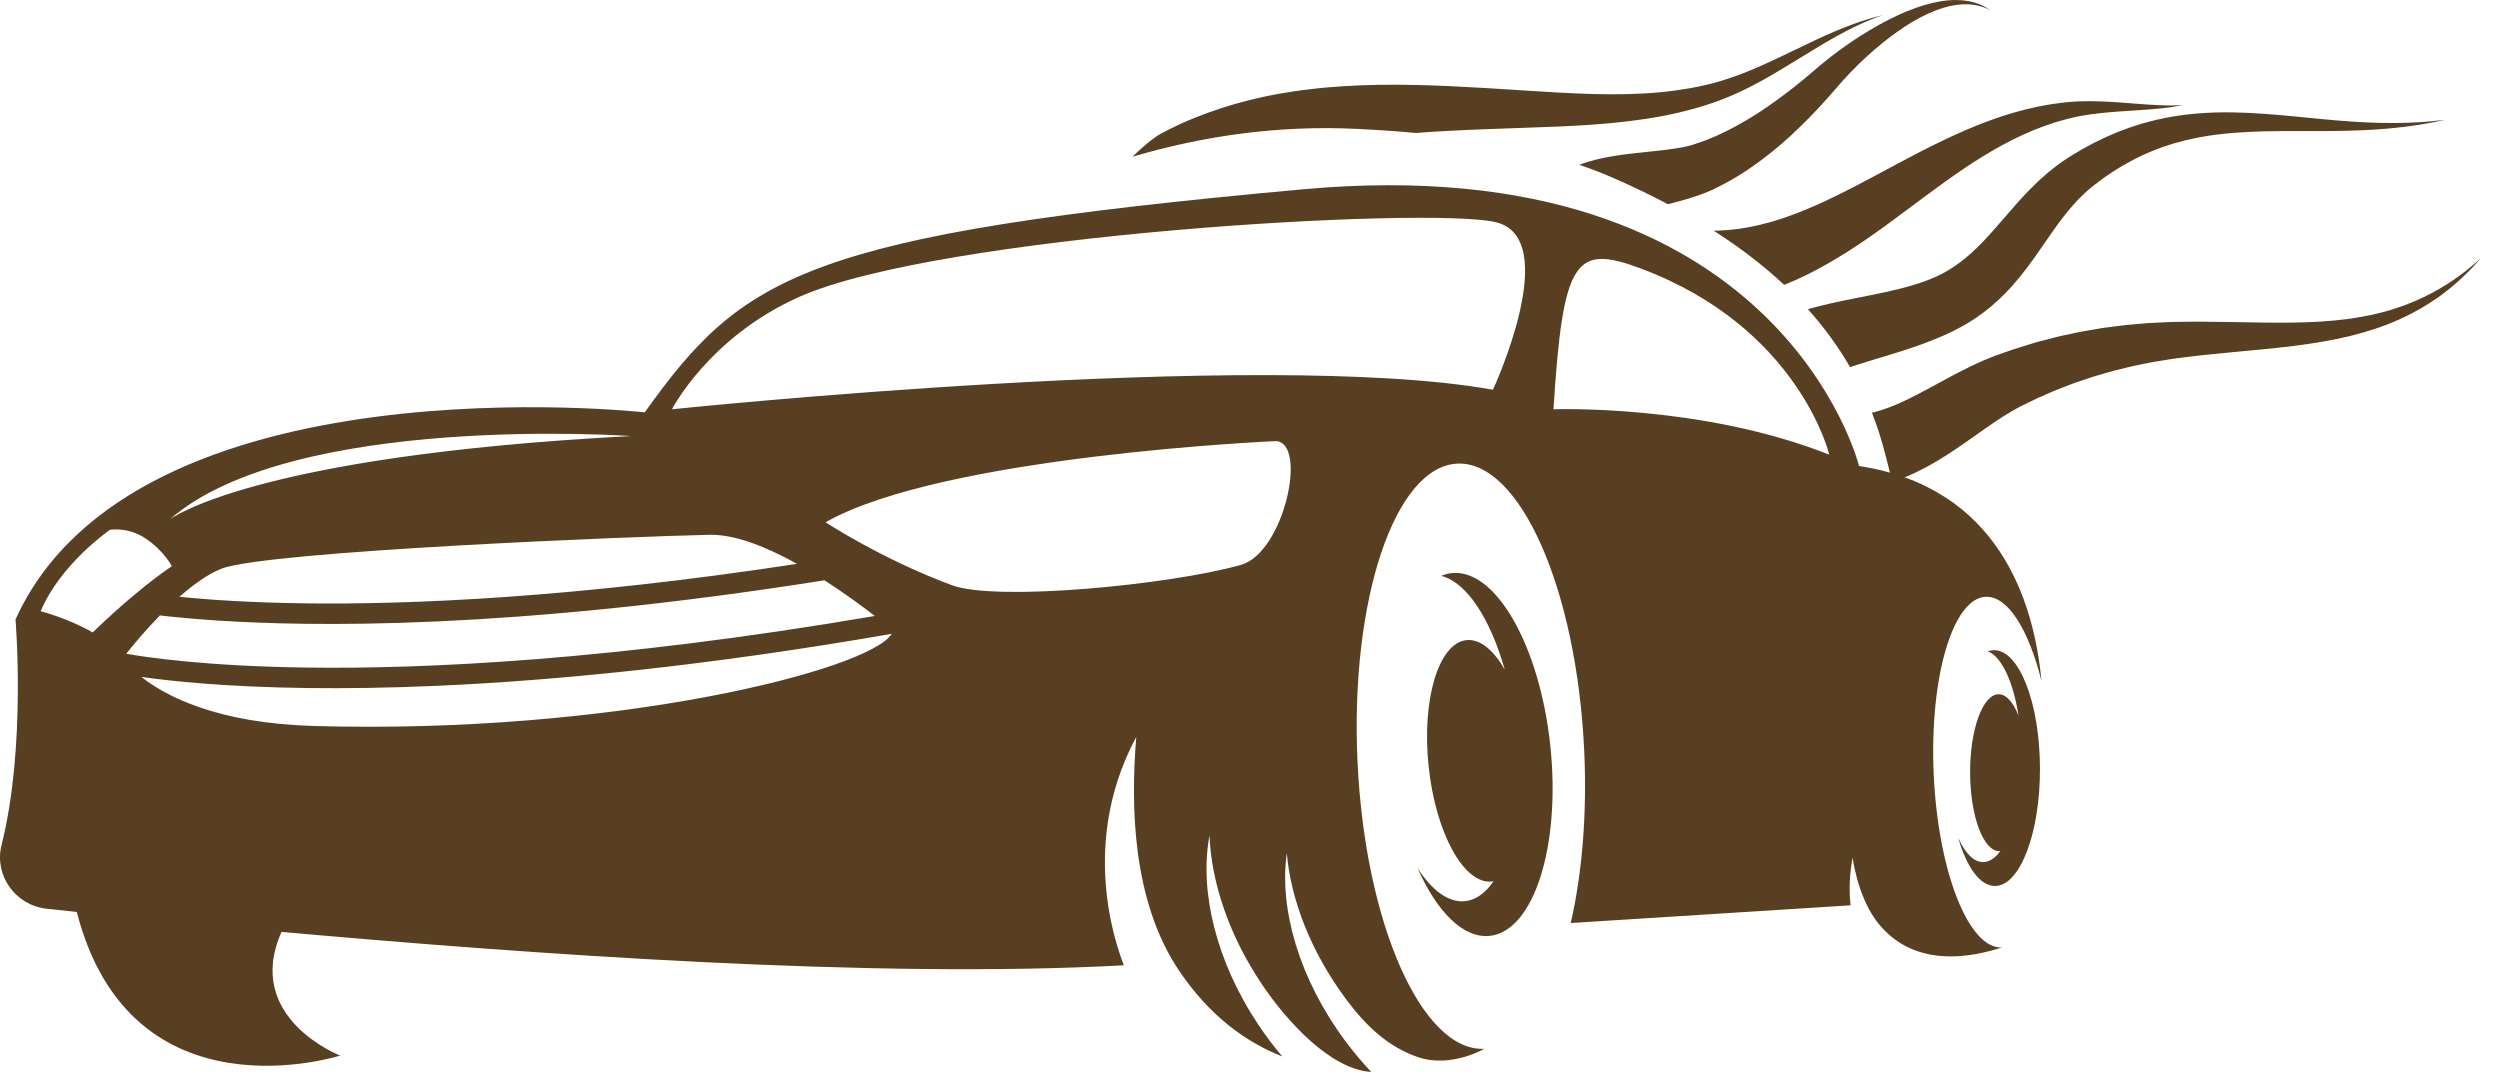 <svg width="85" height="37" viewBox="0 0 85 37" fill="none" xmlns="http://www.w3.org/2000/svg">
<g clip-path="url(#clip0_292_226)">
<path d="M49.362 19.485C49.237 19.498 49.116 19.531 48.999 19.581C49.851 19.781 50.669 21.023 51.161 22.766C50.78 22.102 50.321 21.717 49.863 21.764C48.914 21.861 48.335 23.777 48.572 26.044C48.807 28.31 49.769 30.069 50.718 29.973C50.739 29.971 50.76 29.966 50.781 29.962C50.509 30.36 50.181 30.602 49.812 30.64C49.248 30.698 48.682 30.271 48.197 29.514C48.85 30.997 49.749 31.911 50.647 31.82C52.143 31.667 53.068 28.782 52.713 25.376C52.358 21.969 50.858 19.331 49.363 19.485H49.362Z" fill="#583F22"/>
<path d="M67.798 22.106C67.727 22.106 67.657 22.12 67.588 22.145C68.057 22.328 68.449 23.178 68.629 24.331C68.451 23.88 68.214 23.604 67.954 23.604C67.412 23.606 66.978 24.802 66.984 26.275C66.99 27.749 67.433 28.941 67.975 28.939C67.987 28.939 67.998 28.938 68.01 28.937C67.835 29.175 67.636 29.311 67.426 29.311C67.105 29.313 66.809 29.002 66.578 28.484C66.863 29.48 67.319 30.125 67.831 30.123C68.683 30.12 69.367 28.322 69.359 26.109C69.35 23.895 68.652 22.103 67.799 22.106H67.798Z" fill="#583F22"/>
<path d="M63.207 15.844C63.207 15.844 60.535 4.965 44.324 6.434C27.271 7.979 25.245 9.384 21.921 14.02C21.921 14.02 4.582 12.089 0.527 21.064C0.527 21.064 0.895 25.385 0.053 28.73C-0.207 29.761 0.522 30.782 1.589 30.897C1.901 30.931 2.242 30.968 2.611 31.006C4.453 38.179 11.565 35.889 11.565 35.889C11.565 35.889 8.266 34.61 9.572 31.685C18.067 32.443 29.707 33.285 38.21 32.82C38.176 32.678 36.535 28.952 38.633 25.057C38.444 27.343 38.481 30.602 40.079 32.988C41.109 34.524 42.341 35.426 43.597 35.919C43.321 35.594 43.057 35.247 42.809 34.878C41.335 32.688 40.771 30.275 41.123 28.411C41.187 29.998 41.782 31.797 42.905 33.466C43.741 34.709 45.229 36.36 46.623 36.446C46.314 36.119 46.017 35.767 45.737 35.39C44.163 33.27 43.486 30.886 43.751 29.007C43.888 30.589 44.567 32.359 45.767 33.974C46.465 34.914 47.226 35.607 48.213 35.943C49.333 36.323 50.466 35.66 50.467 35.66C48.338 35.757 46.407 31.38 46.155 25.886C45.902 20.392 47.423 15.859 49.552 15.763C51.681 15.667 53.612 20.044 53.864 25.538C53.964 27.708 53.786 29.727 53.405 31.383L62.919 30.781C62.861 30.232 62.887 29.686 62.989 29.16C62.989 29.16 63.146 30.399 63.76 31.259C64.402 32.159 65.677 32.98 68.064 32.215C66.936 32.267 65.899 29.638 65.747 26.345C65.596 23.053 66.387 20.342 67.515 20.291C68.265 20.257 68.976 21.409 69.411 23.154C69.152 20.403 67.927 16.56 63.206 15.844L63.207 15.844ZM21.454 14.826C8.548 15.5 5.769 17.663 5.769 17.663C9.941 14.01 21.454 14.826 21.454 14.826ZM24.134 18.183C25.005 18.166 26.085 18.607 27.099 19.171C19.443 20.341 13.866 20.558 10.393 20.514C8.566 20.491 7.138 20.395 6.098 20.293C6.563 19.884 7.058 19.524 7.521 19.339C9.024 18.739 21.613 18.234 24.134 18.183H24.134ZM3.153 21.503C2.277 21.004 1.383 20.783 1.383 20.783C2.053 19.175 3.737 18.014 3.737 18.014C3.737 18.014 4.353 17.904 4.95 18.308C5.584 18.735 5.842 19.25 5.842 19.25C4.518 20.15 3.153 21.502 3.153 21.502V21.503ZM5.437 20.925C6.51 21.049 8.134 21.18 10.345 21.209C11.581 21.225 13.079 21.209 14.841 21.13C18.254 20.976 22.655 20.583 28.031 19.73C28.715 20.169 29.321 20.616 29.743 20.943C20.767 22.477 14.34 22.747 10.493 22.698C6.957 22.653 4.913 22.339 4.292 22.227C4.488 21.98 4.912 21.463 5.437 20.925ZM10.657 24.683C7.366 24.587 5.628 23.664 4.806 23.015C5.8 23.158 7.654 23.356 10.446 23.393C11.682 23.409 13.18 23.393 14.942 23.314C18.807 23.139 23.938 22.66 30.319 21.55C29.57 22.778 20.913 24.98 10.657 24.683ZM42.182 19.21C39.747 19.889 33.876 20.458 32.367 19.898C29.969 19.007 28.07 17.757 28.07 17.757C32.061 15.488 43.373 14.998 43.373 14.998C44.471 15.031 43.672 18.795 42.182 19.21ZM50.76 13.252C42.876 11.825 22.847 13.916 22.847 13.916C22.847 13.916 24.1 11.464 27.17 10.096C31.915 7.982 48.543 7.012 50.85 7.553C53.157 8.093 50.76 13.251 50.76 13.251V13.252ZM52.818 13.916C53.141 8.802 53.552 8.292 55.783 9.127C61.173 11.144 62.196 15.46 62.196 15.46C57.852 13.731 52.817 13.916 52.817 13.916H52.818Z" fill="#583F22"/>
<path d="M66.851 4.416C67.374 4.192 67.905 3.995 68.432 3.84C68.564 3.804 68.697 3.767 68.826 3.732C68.959 3.701 69.089 3.671 69.219 3.641C69.282 3.625 69.35 3.614 69.415 3.602C69.48 3.591 69.546 3.578 69.611 3.566C69.644 3.56 69.676 3.555 69.708 3.549L69.756 3.54L69.802 3.534C69.863 3.527 69.923 3.518 69.983 3.511C70.043 3.502 70.104 3.495 70.162 3.487L70.215 3.48L70.263 3.476C70.293 3.474 70.324 3.47 70.355 3.468C70.479 3.455 70.599 3.451 70.718 3.445C70.955 3.438 71.182 3.438 71.398 3.447C71.83 3.461 72.217 3.494 72.56 3.521C72.902 3.548 73.2 3.569 73.445 3.578C73.567 3.583 73.678 3.584 73.773 3.586C73.868 3.585 73.95 3.586 74.017 3.583C74.149 3.579 74.219 3.576 74.219 3.576C74.219 3.576 74.149 3.589 74.02 3.612C73.954 3.623 73.873 3.634 73.778 3.649C73.682 3.661 73.572 3.676 73.448 3.687C73.202 3.714 72.899 3.735 72.555 3.757C72.212 3.78 71.825 3.802 71.412 3.847C71.204 3.868 70.992 3.9 70.776 3.936C70.669 3.957 70.559 3.976 70.451 4.004C70.424 4.01 70.397 4.017 70.369 4.023L70.328 4.033H70.323C70.323 4.033 70.335 4.032 70.326 4.034L70.316 4.037L70.294 4.043C70.237 4.058 70.179 4.075 70.12 4.091C70.062 4.107 70.003 4.124 69.944 4.14L69.9 4.152L69.859 4.166C69.832 4.175 69.805 4.184 69.777 4.194C69.722 4.212 69.666 4.231 69.611 4.25C69.555 4.269 69.501 4.286 69.443 4.309C69.331 4.353 69.217 4.397 69.103 4.442C68.99 4.491 68.876 4.54 68.762 4.591C68.307 4.8 67.855 5.048 67.409 5.322C66.963 5.597 66.523 5.898 66.087 6.212C65.213 6.84 64.354 7.516 63.473 8.122C63.033 8.426 62.587 8.711 62.14 8.964C61.918 9.094 61.692 9.21 61.473 9.323C61.36 9.376 61.249 9.429 61.14 9.48C61.112 9.493 61.085 9.506 61.058 9.519C61.03 9.531 61.003 9.543 60.974 9.554C60.919 9.578 60.865 9.601 60.81 9.624C60.761 9.645 60.711 9.666 60.662 9.686C59.941 9.011 59.138 8.401 58.264 7.843C58.269 7.843 58.275 7.843 58.281 7.843C58.383 7.846 58.494 7.836 58.616 7.83C58.739 7.827 58.871 7.807 59.014 7.793C59.05 7.789 59.086 7.787 59.123 7.78C59.16 7.774 59.197 7.768 59.236 7.761C59.312 7.749 59.391 7.736 59.471 7.723C59.552 7.706 59.635 7.688 59.72 7.67C59.763 7.661 59.805 7.653 59.849 7.642C59.893 7.63 59.937 7.619 59.981 7.606C60.026 7.595 60.071 7.583 60.116 7.572C60.139 7.565 60.162 7.56 60.185 7.554C60.208 7.547 60.231 7.54 60.254 7.533C60.347 7.504 60.443 7.476 60.539 7.446C60.732 7.379 60.933 7.313 61.139 7.23C61.551 7.07 61.986 6.876 62.436 6.655C63.339 6.215 64.302 5.669 65.308 5.15C65.812 4.892 66.327 4.641 66.85 4.417L66.851 4.416ZM62.266 1.916C62.159 2 62.052 2.083 61.944 2.174L61.862 2.242L61.785 2.308C61.733 2.351 61.683 2.395 61.632 2.44C61.432 2.612 61.226 2.779 61.017 2.947C60.596 3.278 60.159 3.597 59.708 3.886C59.257 4.171 58.792 4.428 58.326 4.633C58.268 4.658 58.209 4.682 58.151 4.706L58.064 4.743L57.982 4.773C57.928 4.793 57.873 4.813 57.82 4.832C57.754 4.855 57.689 4.876 57.625 4.898L57.527 4.931L57.503 4.94L57.496 4.942C57.533 4.927 57.504 4.938 57.511 4.936L57.502 4.938L57.465 4.947C57.416 4.961 57.365 4.973 57.312 4.985C57.206 5.008 57.093 5.028 56.978 5.046C56.746 5.083 56.499 5.111 56.248 5.138C55.997 5.165 55.741 5.189 55.482 5.22C55.222 5.25 54.96 5.286 54.693 5.334C54.428 5.384 54.157 5.448 53.881 5.537C53.819 5.558 53.758 5.58 53.696 5.604C54.096 5.739 54.488 5.89 54.866 6.056C55.502 6.335 56.117 6.629 56.709 6.943C56.946 6.883 57.193 6.818 57.455 6.738C57.601 6.692 57.752 6.643 57.906 6.584C57.984 6.554 58.062 6.523 58.141 6.489L58.2 6.462L58.215 6.455C58.226 6.45 58.202 6.461 58.242 6.444L58.248 6.441L58.271 6.43L58.363 6.383C58.425 6.351 58.487 6.32 58.55 6.289C58.621 6.251 58.692 6.212 58.764 6.174L58.87 6.115L58.969 6.057C59.034 6.018 59.099 5.979 59.164 5.939C59.681 5.615 60.156 5.251 60.6 4.868C61.041 4.483 61.45 4.079 61.831 3.672C62.019 3.466 62.205 3.263 62.381 3.058C62.555 2.854 62.712 2.673 62.888 2.491C63.234 2.13 63.594 1.797 63.955 1.502C64.134 1.355 64.315 1.216 64.495 1.089C64.583 1.025 64.674 0.965 64.763 0.906C64.853 0.849 64.941 0.791 65.03 0.74C65.383 0.529 65.73 0.373 66.051 0.271C66.372 0.173 66.67 0.135 66.914 0.146C67.159 0.157 67.347 0.213 67.472 0.257C67.533 0.281 67.578 0.304 67.61 0.318C67.641 0.332 67.657 0.339 67.657 0.339C67.657 0.339 67.642 0.33 67.614 0.311C67.585 0.294 67.544 0.264 67.486 0.231C67.369 0.169 67.186 0.084 66.93 0.038C66.676 -0.009 66.35 -0.015 65.988 0.043C65.627 0.104 65.23 0.219 64.822 0.39C64.719 0.431 64.617 0.478 64.511 0.525C64.408 0.574 64.302 0.624 64.197 0.679C63.985 0.787 63.772 0.906 63.558 1.034C63.128 1.291 62.694 1.586 62.264 1.917L62.266 1.916ZM73.775 3.98C73.671 3.997 73.568 4.02 73.464 4.043C73.255 4.084 73.049 4.143 72.841 4.198C72.636 4.263 72.428 4.325 72.226 4.405C72.02 4.476 71.824 4.566 71.623 4.651C71.525 4.696 71.428 4.744 71.329 4.792L71.183 4.863L71.04 4.94C70.945 4.992 70.849 5.044 70.754 5.096L70.477 5.264L70.338 5.348L70.2 5.439L70.137 5.481L70.063 5.533C70.016 5.568 69.966 5.604 69.92 5.638C69.741 5.773 69.571 5.917 69.409 6.062C69.247 6.21 69.094 6.361 68.947 6.512C68.656 6.816 68.389 7.124 68.136 7.418C67.882 7.712 67.64 7.992 67.394 8.245C67.149 8.499 66.902 8.723 66.649 8.914C66.396 9.104 66.138 9.263 65.871 9.385C65.838 9.401 65.805 9.416 65.772 9.431C65.738 9.446 65.705 9.459 65.671 9.473L65.62 9.494L65.608 9.499L65.602 9.502C65.586 9.508 65.615 9.495 65.609 9.498L65.577 9.51C65.534 9.527 65.492 9.543 65.45 9.56L65.418 9.571C65.407 9.576 65.4 9.577 65.392 9.58L65.341 9.598C65.306 9.609 65.273 9.621 65.238 9.632C65.163 9.656 65.091 9.68 65.014 9.702C64.415 9.88 63.789 9.999 63.178 10.121C62.583 10.238 62.002 10.359 61.468 10.511C62.011 11.117 62.492 11.771 62.902 12.481C63.17 12.392 63.464 12.3 63.786 12.204C64.083 12.115 64.4 12.02 64.735 11.912C65.071 11.804 65.426 11.68 65.792 11.53C65.883 11.494 65.975 11.453 66.068 11.414C66.117 11.392 66.165 11.37 66.215 11.347L66.289 11.313C66.301 11.307 66.315 11.301 66.325 11.296L66.355 11.281C66.395 11.261 66.436 11.241 66.477 11.22L66.506 11.205C66.506 11.205 66.539 11.19 66.529 11.194L66.539 11.189L66.556 11.179L66.629 11.141C66.677 11.115 66.725 11.088 66.773 11.062C66.82 11.034 66.869 11.007 66.916 10.979C67.295 10.752 67.647 10.479 67.963 10.184C68.278 9.888 68.558 9.569 68.807 9.248C69.058 8.926 69.283 8.601 69.501 8.286C69.936 7.654 70.35 7.06 70.866 6.581C70.897 6.552 70.926 6.526 70.957 6.498L71.002 6.457L71.059 6.41L71.117 6.362L71.146 6.338L71.161 6.326L71.169 6.32C71.149 6.334 71.167 6.321 71.165 6.323L71.277 6.238L71.501 6.068C71.579 6.015 71.656 5.962 71.733 5.909L71.849 5.83L71.969 5.756C72.048 5.708 72.128 5.658 72.208 5.61C72.372 5.522 72.535 5.426 72.704 5.348C72.87 5.262 73.043 5.193 73.214 5.118C73.389 5.054 73.561 4.984 73.74 4.931C73.828 4.902 73.917 4.873 74.007 4.85C74.097 4.826 74.186 4.8 74.275 4.777C74.366 4.757 74.456 4.736 74.547 4.716C74.637 4.694 74.728 4.681 74.82 4.662C75.549 4.528 76.281 4.483 76.985 4.466C77.689 4.449 78.364 4.459 78.989 4.456C79.615 4.454 80.19 4.439 80.699 4.408C80.826 4.399 80.948 4.392 81.067 4.382C81.186 4.371 81.3 4.36 81.409 4.35C81.519 4.339 81.624 4.326 81.724 4.315C81.824 4.305 81.919 4.29 82.01 4.277C82.099 4.263 82.185 4.252 82.264 4.24C82.344 4.226 82.42 4.212 82.49 4.201C82.559 4.188 82.623 4.178 82.682 4.167C82.741 4.156 82.794 4.144 82.842 4.134C83.032 4.095 83.133 4.073 83.133 4.073C83.133 4.073 83.03 4.084 82.837 4.105C82.788 4.11 82.735 4.117 82.675 4.123C82.616 4.128 82.55 4.133 82.48 4.138C82.41 4.143 82.336 4.149 82.256 4.155C82.175 4.159 82.089 4.163 81.999 4.167C81.909 4.172 81.814 4.176 81.714 4.177C81.614 4.178 81.51 4.18 81.401 4.182C81.293 4.182 81.179 4.18 81.061 4.18C80.944 4.179 80.822 4.174 80.697 4.171C80.195 4.154 79.631 4.114 79.014 4.056C78.398 3.999 77.73 3.924 77.009 3.872C76.649 3.844 76.276 3.827 75.891 3.821C75.506 3.813 75.107 3.827 74.701 3.859C74.6 3.869 74.497 3.876 74.395 3.889C74.293 3.902 74.19 3.916 74.086 3.929C73.983 3.944 73.88 3.963 73.776 3.98H73.775ZM84.159 8.945C84.129 8.972 84.095 9.001 84.058 9.034C84.022 9.065 83.977 9.098 83.932 9.134C83.841 9.206 83.738 9.291 83.615 9.378C83.375 9.557 83.067 9.755 82.699 9.954C82.331 10.152 81.897 10.344 81.407 10.499C80.917 10.659 80.367 10.774 79.78 10.852C79.191 10.927 78.564 10.961 77.909 10.969C77.253 10.978 76.571 10.961 75.869 10.949C75.518 10.944 75.162 10.938 74.802 10.937C74.712 10.937 74.622 10.937 74.531 10.938L74.256 10.941C74.162 10.941 74.075 10.943 73.987 10.944L73.852 10.947H73.819L73.803 10.948H73.795C73.795 10.948 73.784 10.948 73.781 10.948L73.712 10.952C73.527 10.961 73.342 10.969 73.157 10.979L73.018 10.986L72.88 10.998C72.787 11.007 72.695 11.014 72.603 11.022C72.233 11.049 71.868 11.105 71.502 11.15C71.32 11.181 71.14 11.212 70.96 11.242C70.87 11.258 70.78 11.272 70.691 11.29C70.602 11.309 70.514 11.328 70.425 11.347C70.337 11.366 70.249 11.385 70.16 11.404C70.072 11.424 69.983 11.44 69.898 11.464C69.725 11.509 69.553 11.554 69.383 11.598C69.213 11.638 69.04 11.697 68.871 11.749C68.785 11.775 68.701 11.801 68.617 11.828C68.574 11.841 68.531 11.854 68.49 11.867C68.468 11.874 68.449 11.88 68.43 11.887L68.374 11.907C68.224 11.96 68.075 12.012 67.928 12.064C67.891 12.077 67.855 12.089 67.818 12.103L67.791 12.112L67.777 12.117L67.771 12.119L67.741 12.132L67.68 12.157C67.598 12.191 67.518 12.223 67.438 12.256C67.357 12.289 67.283 12.326 67.207 12.36C67.133 12.395 67.054 12.429 66.985 12.464C66.842 12.535 66.699 12.605 66.569 12.674C66.502 12.709 66.437 12.743 66.371 12.777C66.307 12.812 66.245 12.845 66.182 12.879C66.061 12.945 65.941 13.01 65.823 13.074C65.364 13.325 64.967 13.535 64.626 13.688C64.285 13.842 64.003 13.937 63.779 14C63.733 14.01 63.687 14.022 63.646 14.032C63.819 14.474 63.968 14.934 64.091 15.415C64.173 15.731 64.257 16.057 64.337 16.388C64.461 16.348 64.578 16.301 64.712 16.25C65.067 16.106 65.474 15.907 65.882 15.661C66.293 15.416 66.71 15.126 67.132 14.827C67.236 14.754 67.343 14.68 67.451 14.602C67.504 14.565 67.558 14.527 67.612 14.491C67.665 14.453 67.72 14.417 67.774 14.38C67.883 14.304 67.992 14.236 68.102 14.164C68.157 14.126 68.211 14.096 68.268 14.061C68.323 14.028 68.379 13.991 68.435 13.961C68.491 13.93 68.548 13.898 68.605 13.867L68.647 13.843C68.638 13.847 68.673 13.832 68.63 13.85L68.636 13.847L68.65 13.841L68.675 13.828C68.71 13.811 68.745 13.794 68.78 13.777C68.918 13.709 69.059 13.641 69.202 13.572L69.254 13.546C69.273 13.538 69.291 13.529 69.307 13.522C69.34 13.508 69.372 13.493 69.406 13.48C69.471 13.451 69.538 13.421 69.606 13.392C69.74 13.335 69.871 13.271 70.02 13.218C70.164 13.162 70.311 13.106 70.457 13.049C70.531 13.019 70.607 12.996 70.683 12.97C70.759 12.945 70.835 12.92 70.91 12.895C70.987 12.868 71.064 12.843 71.14 12.817C71.218 12.791 71.296 12.771 71.374 12.747C71.532 12.702 71.69 12.656 71.849 12.609C72.17 12.534 72.493 12.445 72.826 12.384C72.909 12.367 72.992 12.35 73.074 12.334L73.199 12.309L73.325 12.289C73.493 12.261 73.661 12.235 73.83 12.207L73.892 12.197C73.892 12.197 73.889 12.197 73.896 12.197L73.904 12.195L73.921 12.194L73.954 12.189L74.087 12.172C74.174 12.16 74.264 12.148 74.349 12.139L74.604 12.107C74.69 12.097 74.777 12.088 74.864 12.078C75.211 12.041 75.558 12.006 75.907 11.974C76.602 11.908 77.295 11.848 77.969 11.764C78.642 11.681 79.296 11.572 79.906 11.424C80.516 11.273 81.081 11.086 81.574 10.861C82.068 10.64 82.492 10.391 82.844 10.145C82.886 10.115 82.931 10.085 82.973 10.056C83.015 10.024 83.054 9.994 83.093 9.964C83.172 9.902 83.251 9.847 83.319 9.786C83.39 9.728 83.456 9.671 83.52 9.617C83.583 9.563 83.641 9.508 83.695 9.458C83.808 9.357 83.9 9.261 83.982 9.178C84.023 9.136 84.061 9.099 84.094 9.063C84.127 9.027 84.157 8.994 84.183 8.964C84.29 8.847 84.346 8.784 84.346 8.784C84.346 8.784 84.282 8.84 84.161 8.945H84.159ZM46.125 4.382C46.782 4.413 47.458 4.458 48.141 4.521C48.513 4.492 48.892 4.468 49.276 4.448C50.066 4.405 50.878 4.379 51.695 4.35C52.51 4.322 53.335 4.296 54.153 4.237C54.971 4.179 55.782 4.088 56.557 3.939C56.945 3.865 57.323 3.772 57.688 3.67C57.869 3.614 58.05 3.563 58.225 3.499C58.268 3.484 58.312 3.469 58.355 3.454L58.419 3.432L58.444 3.423L58.459 3.417L58.49 3.404C58.572 3.372 58.654 3.34 58.734 3.308C58.813 3.278 58.899 3.238 58.98 3.203C59.062 3.166 59.145 3.13 59.223 3.092C59.3 3.054 59.377 3.016 59.453 2.979C59.49 2.96 59.529 2.942 59.565 2.922C59.602 2.903 59.639 2.882 59.675 2.863C59.749 2.824 59.821 2.786 59.892 2.748C59.962 2.708 60.032 2.669 60.1 2.63C60.239 2.553 60.371 2.474 60.501 2.397C61.018 2.088 61.479 1.795 61.895 1.548C62.31 1.299 62.682 1.098 62.995 0.943C63.152 0.868 63.292 0.798 63.419 0.747C63.545 0.694 63.651 0.646 63.74 0.616C63.918 0.55 64.012 0.515 64.012 0.515C64.012 0.515 63.914 0.541 63.73 0.589C63.636 0.611 63.525 0.649 63.393 0.69C63.26 0.728 63.112 0.784 62.944 0.844C62.61 0.968 62.212 1.135 61.765 1.344C61.319 1.551 60.824 1.8 60.282 2.052C60.145 2.115 60.008 2.179 59.865 2.241C59.795 2.272 59.724 2.304 59.651 2.335C59.578 2.365 59.505 2.395 59.43 2.425C59.394 2.44 59.356 2.456 59.319 2.471C59.282 2.486 59.245 2.499 59.207 2.513C59.131 2.542 59.055 2.57 58.977 2.599C58.901 2.627 58.825 2.65 58.748 2.676C58.669 2.701 58.596 2.728 58.51 2.752C58.426 2.775 58.342 2.799 58.257 2.824L58.225 2.833L58.209 2.837L58.201 2.839L58.138 2.854C58.096 2.864 58.056 2.874 58.013 2.884C57.847 2.927 57.673 2.957 57.5 2.992C57.15 3.053 56.792 3.105 56.424 3.138C55.688 3.206 54.92 3.218 54.134 3.196C53.348 3.175 52.544 3.122 51.729 3.07C50.917 3.018 50.099 2.965 49.286 2.928C48.879 2.909 48.474 2.896 48.07 2.888C47.666 2.879 47.265 2.879 46.868 2.884C46.472 2.89 46.079 2.906 45.693 2.93C45.306 2.955 44.926 2.986 44.555 3.032C44.184 3.073 43.822 3.13 43.471 3.19C43.296 3.225 43.124 3.255 42.955 3.293C42.787 3.332 42.62 3.365 42.459 3.409C41.811 3.572 41.223 3.767 40.713 3.969C40.283 4.136 39.867 4.332 39.464 4.548C39.116 4.733 38.502 5.323 38.506 5.329C40.943 4.61 43.492 4.254 46.123 4.382H46.125Z" fill="#583F22"/>
</g>
<defs>
<clipPath id="clip0_292_226">
<rect width="84.346" height="36.446" fill="white"/>
</clipPath>
</defs>
</svg>
